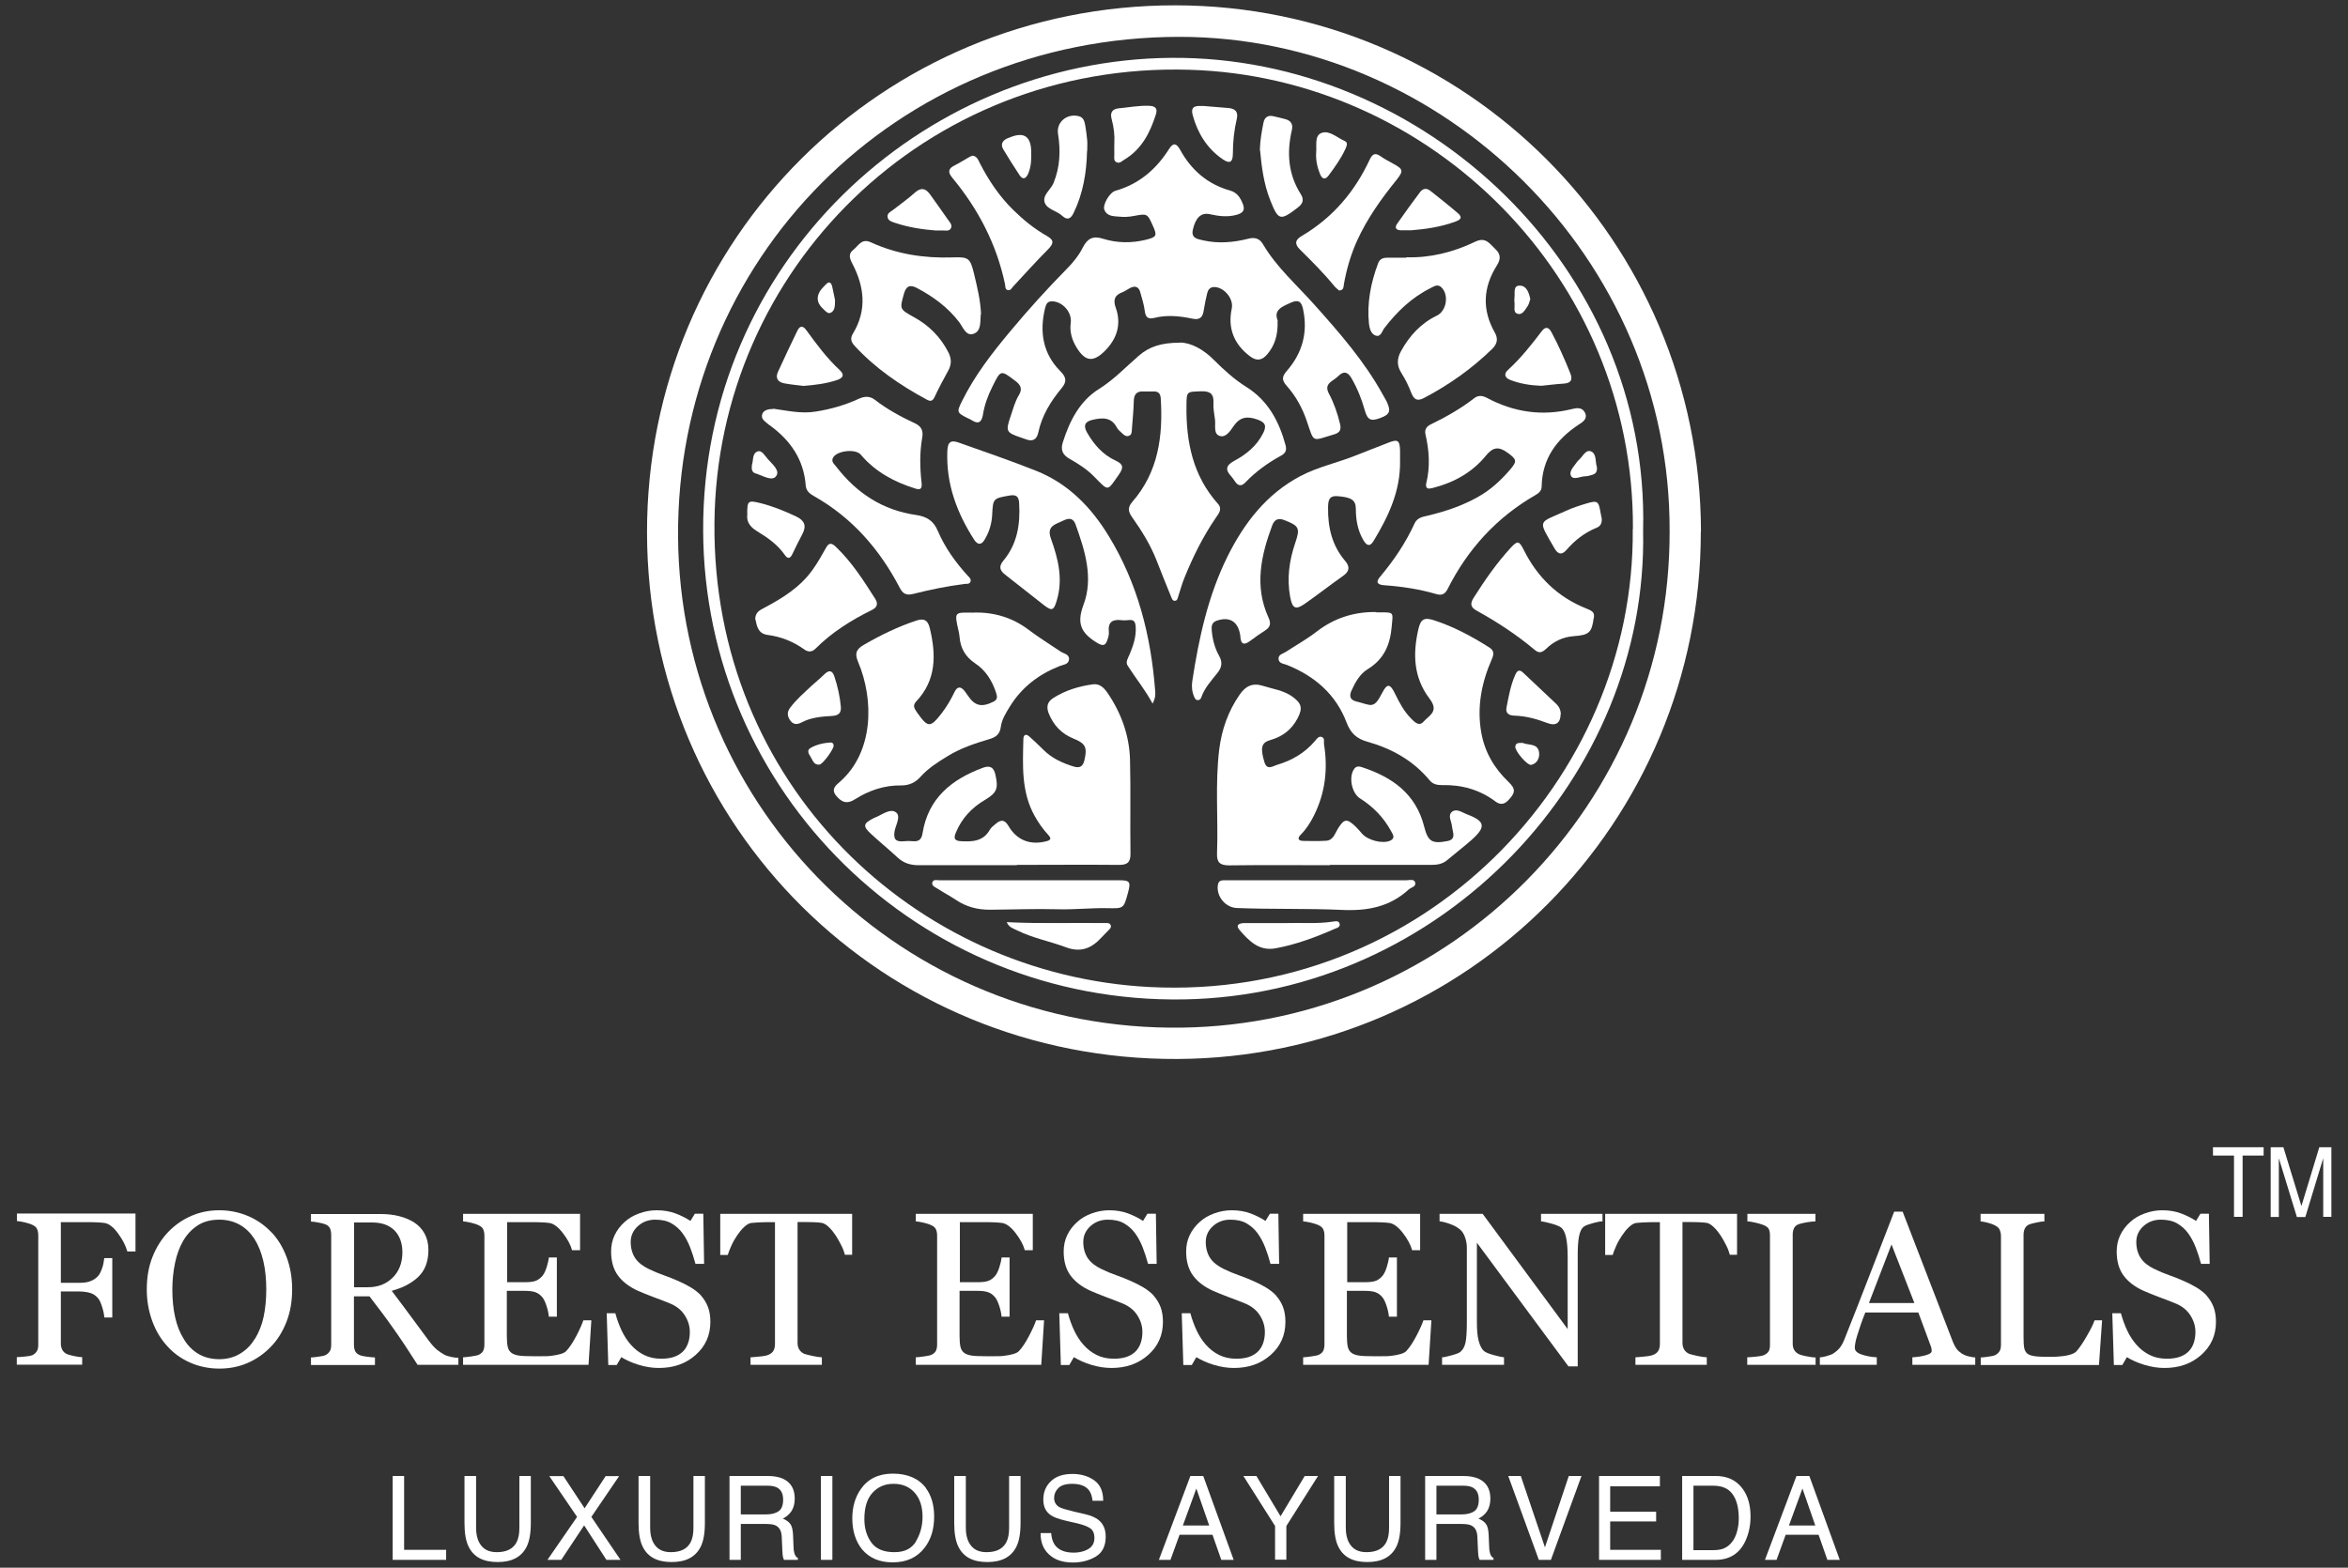 <?xml version="1.0" encoding="UTF-8"?><svg id="Layer_1" xmlns="http://www.w3.org/2000/svg" viewBox="0 0 149.73 100"><rect x="0" y="0" width="149.73" height="100" fill="#333333" stroke="none"/><defs><style>.cls-1{fill:#fff;}</style></defs><path class="cls-1" d="m108.46,33.92c0,18.54-14.88,33.54-33.37,33.63-18.74.09-33.79-14.77-33.83-33.56C41.23,15.24,56.3.32,74.96.34c18.49.02,33.47,15.01,33.51,33.57Zm-1.99-.03c.07-17.45-14.45-31.55-31.28-31.54-18.09.02-32.07,14.24-31.95,31.9.12,17.4,14.36,31.56,32.14,31.3,17.13-.24,31.14-14.29,31.09-31.67Z"/><path class="cls-1" d="m104.78,33.85c.33,15.69-12.86,29.62-29.28,29.9-16.91.29-30.59-13.23-30.66-29.88-.07-17.04,13.84-30.05,29.85-30.18,16.09-.13,30.52,13.34,30.09,30.15Zm-.65-.11c.09-16.08-12.92-28.84-28.29-29.29-16.82-.5-30.13,12.74-30.28,28.89-.16,16.68,12.77,28.86,27.76,29.62,17.36.89,30.94-13.19,30.8-29.21Z"/><path class="cls-1" d="m81.47,20.48c.03.85-.16,1.53-.65,2.11-.34.41-.69.46-1.12.13-1.02-.78-1.42-1.79-1.15-3.05.13-.63-.52-1.39-1.16-1.36-.26.02-.36.2-.41.4-.09.36-.16.72-.22,1.09-.06.42-.24.63-.71.53-.81-.17-1.63-.26-2.45-.05-.41.1-.55-.06-.6-.45-.05-.41-.18-.8-.29-1.2-.09-.33-.32-.42-.62-.27-.17.08-.32.2-.49.27-.5.18-.64.47-.45,1,.38,1.06.07,2-.71,2.77-.74.73-1.24.65-1.78-.22-.3-.49-.46-1.01-.38-1.59.09-.68-.53-1.37-1.21-1.37-.31,0-.37.23-.43.45-.36,1.5-.14,2.89.98,4.01.39.39.42.67.07,1.09-.69.83-1.25,1.74-1.48,2.82-.1.47-.38.6-.82.42-.1-.04-.2-.07-.29-.1-.94-.32-.98-.4-.66-1.34.16-.47.28-.95.54-1.38.23-.37.11-.64-.23-.89-.94-.71-.93-.72-1.46.35-.29.58-.51,1.17-.61,1.81-.08.46-.28.63-.72.34-.07-.05-.15-.08-.22-.11-.74-.37-.74-.4-.39-1.11.8-1.62,1.9-3.04,3.05-4.42,1.15-1.38,2.35-2.71,3.61-3.99.41-.41.78-.87,1.04-1.38.29-.57.64-.77,1.29-.56.9.28,1.83.29,2.75.06.67-.17.71-.26.43-.88-.36-.81-.36-.79-1.24-.63-.3.06-.62.07-.92.04-.36-.03-.78-.02-.94-.45-.11-.31.33-1.09.71-1.2,1.51-.43,2.6-1.37,3.43-2.68.26-.41.47-.35.7.07.7,1.28,1.74,2.19,3.17,2.59.46.13.66.45.82.85.15.37.05.57-.35.69-.6.18-1.18.1-1.77-.03-.54-.11-.89.23-1.06.98-.13.56.28.6.64.69.97.22,1.93.14,2.88-.1.41-.11.73-.03.95.35.87,1.48,2.16,2.6,3.28,3.86,1.61,1.8,3.2,3.62,4.37,5.75.08.14.17.29.24.43.28.6.2.82-.4,1.04-.61.23-.82.14-1-.49-.2-.72-.48-1.41-.85-2.05-.23-.39-.48-.48-.83-.14-.13.13-.29.23-.44.34-.3.22-.35.45-.16.8.32.6.54,1.25.7,1.91.09.36.01.57-.38.68-1.44.42-1.25.58-1.74-.86-.28-.83-.7-1.59-1.28-2.24-.32-.36-.31-.58,0-.94,1-1.14,1.37-2.47,1.04-3.97-.11-.49-.31-.6-.78-.39-.56.25-1.11.46-.83,1.14Z"/><path class="cls-1" d="m84.82,55.19c-2.15,0-4.29-.02-6.44.01-.6,0-.8-.2-.77-.79.08-2.2-.13-4.41.14-6.61.16-1.27.57-2.44,1.31-3.5.37-.54.82-.76,1.48-.55.63.2,1.29.28,1.85.67.62.44.7.75.35,1.41-.38.72-.96,1.16-1.74,1.38-.57.16-.64.5-.37,1.4.16.54.52.27.8.18.95-.28,1.78-.76,2.43-1.53.11-.13.24-.34.45-.24.18.08.1.29.12.45.26,1.59.08,3.12-.65,4.57-.22.44-.49.86-.84,1.21-.21.21-.17.38.15.39.49.01.99.02,1.48-.01.45-.03.55-.45.74-.76.4-.64.57-.68,1.12-.16.15.14.28.3.42.46.37.43,1.3.67,1.79.46.37-.16.18-.41.07-.61-.47-.87-1.14-1.56-1.98-2.09-.54-.34-.74-1.39-.37-1.89.14-.19.32-.16.5-.1,1.92.63,3.43,1.69,3.96,3.79.24.95.5,1.11,1.48.92.27-.05.41-.18.38-.46-.02-.16-.07-.32-.09-.49-.02-.31-.3-.69.02-.93.29-.21.63.06.93.17,1.17.44,1.24.8.31,1.63-.51.45-1.05.86-1.57,1.3-.31.26-.66.3-1.04.3-2.15,0-4.29,0-6.44,0Z"/><path class="cls-1" d="m64.84,55.19c-2.08,0-4.17,0-6.25,0-.53,0-.96-.13-1.35-.49-.56-.52-1.15-1-1.71-1.52-.52-.48-.48-.65.16-.98.04-.02.07-.04.11-.05.44-.17.94-.59,1.31-.35.37.24.02.8-.06,1.2-.1.57.1.71.61.66.18-.02.37-.02.56,0,.38.03.55-.12.61-.51.36-2.24,1.86-3.44,3.86-4.18.47-.17.69,0,.79.46.19.86.1,1.14-.68,1.6-.84.5-1.47,1.17-1.85,2.09-.16.38-.06.52.35.54.73.04,1.41,0,1.82-.73.09-.16.25-.27.39-.39.31-.26.55-.27.79.13.54.94,1.42,1.27,2.47.98.33-.09.2-.26.07-.4-.34-.37-.62-.77-.86-1.2-.86-1.54-.76-3.22-.72-4.89,0-.31.17-.37.39-.17.31.27.6.56.9.85.54.54,1.21.84,1.93,1.06.38.11.58-.01.67-.4.2-.82.07-1.08-.68-1.38-.77-.31-1.29-.85-1.6-1.63-.16-.42-.07-.73.29-.96.78-.5,1.65-.76,2.55-.88.41-.05.69.22.91.54.88,1.29,1.4,2.72,1.44,4.28.05,2,0,4,.03,6,0,.56-.22.7-.74.7-2.17-.02-4.33,0-6.5,0Z"/><path class="cls-1" d="m75.24,21.85c.69,0,1.5.43,2.17,1.11.64.64,1.31,1.25,2.08,1.73,1.37.86,2.08,2.19,2.49,3.71.08.31.01.5-.28.66-.84.46-1.61,1.01-2.27,1.7-.27.29-.49.24-.69-.07-.07-.1-.14-.21-.22-.3-.4-.42-.35-.7.18-.99.77-.41,1.44-.95,1.85-1.77.23-.46.15-.69-.37-.87-.63-.22-1.09-.18-1.5.4-.21.3-.49.77-.89.65-.43-.13-.26-.67-.31-1.04-.04-.35-.12-.7-.1-1.04.04-.61-.21-.79-.79-.77-.93.03-.92,0-.93.92-.03,2.31.41,4.47,2.01,6.26.3.34.04.63-.14.89-.82,1.2-1.46,2.49-2,3.83-.16.38-.26.78-.39,1.17-.04.12-.06.27-.19.29-.19.03-.22-.15-.28-.28-.31-.76-.62-1.53-.92-2.3-.39-.99-.94-1.88-1.55-2.74-.26-.36-.3-.63,0-.98,1.67-1.91,1.97-4.2,1.82-6.61-.02-.31-.16-.45-.46-.44-.21,0-.41,0-.62,0-.44-.03-.63.17-.64.62-.01.6-.08,1.19-.12,1.79-.01.16,0,.35-.19.42-.18.07-.32-.05-.44-.17-.12-.11-.26-.22-.33-.36-.36-.68-.94-.63-1.55-.49-.49.11-.6.37-.35.81.44.77,1.01,1.42,1.82,1.79.47.22.54.42.22.88-.78,1.1-.63,1.11-1.6.13-.45-.46-1-.81-1.55-1.12-.46-.26-.59-.58-.43-1.07.44-1.37,1.07-2.62,2.32-3.4.94-.59,1.69-1.39,2.51-2.1.67-.59,1.45-.84,2.63-.84Z"/><path class="cls-1" d="m87.76,39.06c.08,0,.16,0,.25,0,.91,0,.82,0,.74.89-.1,1.18-.49,2.1-1.54,2.74-.48.29-.79.83-1.03,1.37-.16.36-.07.6.33.69.95.23,1.08.52,1.63-.55.32-.63.51-.59.82.05.28.58.58,1.14,1.04,1.6.21.21.49.51.78.18.3-.34.88-.59.54-1.22-.05-.09-.11-.18-.17-.26-1.02-1.35-1.06-2.86-.7-4.42.15-.64.37-.76.98-.57,1.27.41,2.42,1.03,3.54,1.74.3.19.31.41.17.73-.66,1.5-.97,3.06-.68,4.7.22,1.24.82,2.27,1.73,3.14.48.46.45.7-.01,1.18-.26.27-.51.3-.81.08-1.01-.76-2.16-1.08-3.42-1.05-.3,0-.57-.05-.78-.3-1.05-1.27-2.42-2.03-3.98-2.47-.68-.19-1.06-.54-1.32-1.22-.68-1.8-2.03-2.96-3.79-3.67-.21-.09-.54-.08-.55-.41,0-.27.29-.31.47-.43.66-.43,1.34-.81,1.96-1.29,1.13-.87,2.39-1.27,3.8-1.25Z"/><path class="cls-1" d="m62.12,39.07c1.28-.02,2.44.32,3.47,1.1.66.5,1.36.93,2.04,1.39.21.14.58.17.54.52-.04.32-.4.32-.63.42-1.33.53-2.4,1.36-3.15,2.58-.25.41-.51.82-.57,1.29-.06.48-.33.66-.74.78-.91.27-1.81.57-2.63,1.07-.64.39-1.26.78-1.76,1.34-.32.36-.72.54-1.2.54-1.09-.02-2.08.32-2.98.89-.5.32-.83.19-1.17-.21-.37-.43-.05-.68.23-.92,2.14-1.89,2.18-5.21,1.15-7.64-.24-.56-.1-.82.37-1.09,1.07-.62,2.18-1.16,3.36-1.55.5-.16.72,0,.84.48.41,1.7.43,3.32-.87,4.69-.26.28-.08.48.07.71.69.97.83.97,1.55.05.33-.43.6-.89.83-1.37.18-.37.4-.37.65-.05.06.08.12.17.18.25.45.69.89.8,1.65.42.29-.14.24-.34.17-.57-.25-.77-.67-1.44-1.34-1.88-.62-.42-.93-.96-.99-1.68-.01-.12-.03-.25-.06-.37-.3-1.31-.25-1.18,1.01-1.18Z"/><path class="cls-1" d="m89.28,29.42c.03,1.9-.74,3.52-1.69,5.09-.25.42-.47.25-.64-.04-.37-.62-.49-1.31-.49-2.02,0-.55-.29-.74-1.18-.8-.56-.04-.58.32-.59.72-.02,1.26.25,2.42,1.08,3.4.33.38.29.68-.13.97-.81.57-1.59,1.18-2.4,1.75-.62.44-.83.34-.97-.43-.21-1.16-.06-2.29.32-3.41.34-.98.24-1.11-.68-1.47-.4-.16-.64-.04-.78.33-.72,1.93-1.15,3.89-.24,5.88.17.37.13.61-.22.83-.33.21-.65.44-.96.67-.34.25-.57.25-.61-.24,0-.06-.01-.12-.02-.18-.15-.85-.7-1.16-1.51-.87-.3.11-.32.35-.3.6.05.58.19,1.14.48,1.65.23.41.15.75-.12,1.08-.38.48-.81.94-1.02,1.54-.03.1-.1.19-.22.19-.15,0-.2-.12-.25-.24-.13-.31-.16-.64-.11-.97.42-2.74,1-5.43,2.24-7.94,1.07-2.15,2.48-3.99,4.65-5.14,1.14-.6,2.41-.86,3.59-1.34.67-.27,1.34-.52,2.02-.79.6-.24.73-.16.75.49,0,.23,0,.45,0,.68Z"/><path class="cls-1" d="m73.51,44.9c-.5-.93-1.1-1.65-1.6-2.44-.15-.23.02-.48.12-.71.24-.58.44-1.15.39-1.8-.02-.27-.11-.43-.41-.4-.16.02-.33.03-.49.01-.56-.07-.88.11-.81.74.02.16-.03.33-.08.48-.13.42-.29.46-.71.2-.96-.6-1.28-1.19-.83-2.39.65-1.72.1-3.46-.5-5.13-.12-.35-.35-.44-.68-.3-.17.07-.34.16-.51.23-.46.2-.56.48-.38.98.46,1.27.78,2.57.37,3.93-.19.64-.3.7-.82.3-.83-.64-1.65-1.31-2.48-1.95-.35-.27-.4-.53-.11-.88.89-1.07,1.09-2.32,1.01-3.66-.02-.43-.17-.58-.62-.5-1.03.18-1.05.18-1.1,1.23-.03.57-.19,1.1-.48,1.58-.2.35-.44.35-.66.02-1.11-1.72-1.8-3.57-1.72-5.65.02-.61.22-.75.78-.54,1.63.58,3.27,1.14,4.88,1.78,2.06.82,3.52,2.33,4.65,4.19,1.83,3.01,2.67,6.32,2.94,9.8.02.22.05.45-.16.86Z"/><path class="cls-1" d="m49.3,26.07c.89.12,1.8.34,2.74.18.94-.15,1.85-.41,2.72-.81.37-.17.71-.19,1.04.07.79.61,1.66,1.08,2.56,1.5.42.2.52.49.45.9-.17.96-.15,1.93-.04,2.9.04.37-.08.46-.41.35-1.35-.42-2.55-1.07-3.47-2.16-.34-.4-1.57-.25-1.78.22-.11.24.09.39.21.54,1.3,1.69,2.97,2.79,5.1,3.09.69.1,1.12.38,1.39,1.03.45,1.05,1.11,1.97,1.88,2.82.11.12.27.23.19.42-.07.16-.25.11-.39.13-1.11.14-2.2.37-3.28.64-.42.1-.64-.02-.83-.39-1.28-2.45-3.02-4.46-5.45-5.84-.27-.15-.52-.33-.55-.69-.12-1.64-.96-2.86-2.25-3.81-.07-.05-.14-.09-.2-.15-.18-.16-.42-.3-.32-.6.07-.21.33-.33.7-.32Z"/><path class="cls-1" d="m90.95,30.83c.26-1.05.19-2.09-.05-3.13-.07-.31.08-.51.36-.64.97-.47,1.9-1,2.75-1.66.26-.2.53-.17.81-.02,1.71.91,3.5,1.18,5.39.72.32-.08.69-.15.87.24.17.38-.15.58-.4.74-1.43.94-2.34,2.19-2.37,3.96,0,.25-.17.41-.38.53-2.49,1.43-4.34,3.46-5.62,6.01-.15.3-.36.42-.7.32-1.09-.32-2.21-.49-3.35-.57-.4-.03-.56-.18-.26-.53.88-1.05,1.64-2.17,2.21-3.42.17-.37.54-.42.88-.5,1.09-.26,2.13-.61,3.12-1.16.84-.46,1.5-1.08,2.11-1.79.45-.53.38-.64-.18-1.05-.57-.42-.94-.36-1.38.18-.87,1.07-2.04,1.72-3.37,2.06-.28.07-.51.11-.44-.31Z"/><path class="cls-1" d="m89.68,16.41c1.48.05,2.98-.31,4.39-.99.68-.33.92.13,1.29.47.36.33.34.66.09,1.05-.88,1.4-.95,2.82-.13,4.27.23.4.16.73-.17,1.05-1.29,1.26-2.75,2.29-4.35,3.13-.42.22-.63.1-.8-.32-.17-.44-.38-.88-.63-1.27-.31-.48-.29-.93-.03-1.4.54-.98,1.26-1.77,2.29-2.27.62-.3.78-1.32.29-1.8-.24-.23-.46-.07-.68.04-1.21.6-2.15,1.5-2.97,2.57-.14.19-.22.59-.56.46-.28-.1-.37-.44-.41-.72-.14-1.34.11-2.63.58-3.88.1-.28.31-.36.58-.36.37,0,.74,0,1.22,0Z"/><path class="cls-1" d="m62.54,20.05c-.04.45.05,1.06-.45,1.24-.5.18-.68-.43-.93-.75-.72-.94-1.64-1.61-2.67-2.16-.45-.24-.7-.16-.85.37-.27.97-.28.97.64,1.48.97.53,1.71,1.28,2.21,2.27.19.39.19.74-.01,1.12-.31.56-.61,1.12-.88,1.7-.13.28-.27.3-.52.16-1.7-.92-3.28-2-4.59-3.43-.23-.25-.28-.48-.1-.77.91-1.5.73-3-.04-4.47-.17-.33-.27-.61.06-.87.33-.26.53-.76,1.13-.48,1.64.75,3.38,1.02,5.19.96,1.05-.04,1.14.04,1.39,1.07.2.84.41,1.69.44,2.58Z"/><path class="cls-1" d="m101.63,39.41c-.12.94-.29,1.1-1.28,1.17-.69.05-1.28.34-1.76.81-.26.24-.44.3-.73.06-1.14-.96-2.38-1.77-3.68-2.49-.39-.21-.46-.43-.2-.84.71-1.12,1.46-2.2,2.35-3.17.44-.48.54-.46.83.11.87,1.75,2.17,3.03,4.01,3.76.45.18.51.28.47.61Z"/><path class="cls-1" d="m48.16,39.51c0-.45.28-.58.56-.73,1.17-.62,2.29-1.31,3.08-2.41.33-.45.6-.94.87-1.42.18-.34.36-.33.62-.08,1.03.98,1.78,2.16,2.53,3.34.19.31.11.54-.22.7-1.32.65-2.55,1.42-3.6,2.47-.23.23-.48.22-.72.04-.7-.5-1.48-.81-2.33-.92-.61-.08-.69-.57-.77-.97Z"/><path class="cls-1" d="m84.05,56.15c1.88,0,3.76,0,5.63,0,.19,0,.49-.1.56.13.09.28-.25.32-.41.46-1.22,1.12-2.65,1.38-4.28,1.3-2.22-.1-4.45-.03-6.68-.12-.72-.03-1.31-.73-1.21-1.46.05-.37.34-.3.57-.31,1.59,0,3.18,0,4.77,0,.35,0,.7,0,1.05,0Z"/><path class="cls-1" d="m65.71,56.15c1.88,0,3.75,0,5.63,0,.72,0,.78.09.59.8-.28,1.03-.28,1-1.33.98-1.05-.02-2.1.1-3.15.07-1.44-.04-2.88.02-4.32.03-.8,0-1.5-.18-2.16-.62-.39-.26-.81-.48-1.21-.74-.15-.09-.38-.18-.3-.4.07-.19.29-.12.44-.12,1.94,0,3.87,0,5.81,0Z"/><path class="cls-1" d="m85.39,18.53c-.1-.09-.21-.17-.3-.28-.68-.83-1.44-1.59-2.2-2.34-.37-.37-.28-.63.14-.87,1.96-1.16,3.37-2.82,4.32-4.87.19-.4.38-.42.71-.19.25.18.53.32.8.47.62.34.65.45.2,1.02-.98,1.21-1.87,2.46-2.52,3.88-.4.89-.67,1.82-.84,2.77-.03.17,0,.39-.29.41Z"/><path class="cls-1" d="m62,9.93c.3.02.38.27.49.49.56,1.09,1.23,2.09,2.11,2.96.65.64,1.35,1.21,2.14,1.66.5.28.46.49.09.87-.76.76-1.47,1.56-2.2,2.34-.11.11-.18.31-.38.25-.17-.05-.13-.24-.16-.37-.54-2.56-1.71-4.8-3.37-6.8-.28-.34-.26-.57.14-.77.35-.18.68-.39,1.02-.58.03-.02.08-.02.13-.04Z"/><path class="cls-1" d="m80.34,9.57c.02-.65.12-1.2.23-1.74.07-.35.28-.49.62-.42.26.06.52.12.78.19.35.1.5.32.41.7-.33,1.44-.24,2.82.58,4.1.21.34.12.6-.2.84-1.12.86-1.24.83-1.75-.45-.43-1.07-.56-2.19-.66-3.23Z"/><path class="cls-1" d="m69.32,9.63c-.03,1.37-.25,2.7-.85,3.94-.18.38-.4.51-.74.19-.35-.32-.96-.4-1.11-.84-.16-.47.38-.81.56-1.24.42-1.02.46-2.07.29-3.14-.12-.75.57-1.32,1.32-1.13.32.08.37.35.42.62.05.3.09.61.12.92.02.22,0,.45,0,.68Z"/><path class="cls-1" d="m98.29,24.61c-.74-.03-1.37-.14-1.97-.37-.37-.14-.44-.39-.15-.65.81-.74,1.49-1.6,2.15-2.47.22-.29.43-.27.61.06.46.86.85,1.74,1.21,2.64.16.41.04.62-.42.65-.51.03-1.02.1-1.44.14Z"/><path class="cls-1" d="m51.19,24.61c-.33-.04-.77-.08-1.19-.16-.4-.08-.57-.34-.39-.73.4-.88.82-1.76,1.24-2.63.18-.36.38-.3.59,0,.64.88,1.29,1.76,2.1,2.51.36.33.19.53-.19.65-.67.22-1.36.31-2.16.37Z"/><path class="cls-1" d="m47.65,32.79c0-.85.05-.89.83-.7.8.2,1.56.51,2.3.86.5.24.67.57.4,1.09-.23.44-.45.88-.66,1.32-.15.31-.31.28-.48.03-.46-.66-1.1-1.1-1.77-1.51-.46-.28-.69-.63-.61-1.09Z"/><path class="cls-1" d="m64.19,58.82c2.12.11,4.19.03,6.26.06.14,0,.31-.03.38.14.06.16-.09.26-.18.36-.12.14-.27.26-.39.4-.63.7-1.33,1.01-2.3.64-1.02-.38-2.1-.58-3.09-1.07-.24-.12-.54-.19-.67-.53Z"/><path class="cls-1" d="m82.08,58.88c.88-.03,1.89.06,2.9-.09.15-.02.38-.08.44.11.08.25-.18.29-.33.36-1.21.53-2.44.99-3.74,1.23-1.06.2-1.7-.47-2.3-1.16-.31-.36.03-.45.32-.45.86,0,1.73,0,2.72,0Z"/><path class="cls-1" d="m102.14,33.07c.03.34-.11.51-.34.6-.76.31-1.38.8-1.91,1.41-.31.36-.55.26-.76-.1-1.09-1.89-1.06-1.58.72-2.39.41-.19.84-.33,1.27-.46.76-.23.82-.18.95.59.02.14.06.28.07.35Z"/><path class="cls-1" d="m71.06,9.11c.03-.46-.03-.99-.17-1.51-.12-.43.05-.65.45-.69.65-.06,1.3-.19,1.96-.16.38.02.53.17.41.55-.37,1.16-.9,2.21-1.99,2.87-.16.09-.31.27-.5.19-.24-.1-.15-.35-.16-.55-.01-.2,0-.41,0-.7Z"/><path class="cls-1" d="m99.52,45.56c-.01.56-.31.77-.85.56-.68-.26-1.37-.45-2.1-.47-.33-.01-.58-.14-.5-.53.14-.7.26-1.42.56-2.08.12-.27.26-.36.5-.13.7.67,1.41,1.32,2.11,1.99.18.17.29.4.29.66Z"/><path class="cls-1" d="m76.75,6.76c.57.05,1.08.09,1.59.13.43.04.63.24.53.69-.17.72-.25,1.46-.25,2.2,0,.58-.2.69-.66.37-.99-.68-1.59-1.66-1.9-2.8-.19-.69.35-.58.7-.59Z"/><path class="cls-1" d="m53.62,45.07c.04.43-.17.58-.58.6-.65.04-1.32.09-1.92.41-.27.14-.51.16-.71-.1-.21-.28-.24-.55-.02-.84.4-.53.9-.96,1.38-1.41.26-.24.53-.45.78-.7.3-.3.52-.3.66.13.21.63.35,1.27.41,1.92Z"/><path class="cls-1" d="m59.64,14.7c-.78-.06-1.69-.19-2.58-.49-.19-.07-.42-.12-.46-.36-.04-.25.19-.34.35-.46.47-.37.96-.71,1.4-1.11.4-.35.68-.26.96.12.38.54.77,1.07,1.14,1.61.11.16.3.33.19.55-.12.22-.36.13-.56.14-.1,0-.21,0-.45,0Z"/><path class="cls-1" d="m89.98,14.69c-.33,0-.49,0-.65,0-.33-.01-.41-.18-.22-.44.47-.67.95-1.34,1.45-2,.17-.23.41-.27.65-.08.59.47,1.19.94,1.77,1.44.25.22.22.38-.13.51-.98.37-1.99.5-2.86.57Z"/><path class="cls-1" d="m83.93,9.73c.05-.45-.13-1.1.37-1.26.49-.16.98.32,1.46.53.22.1.11.32.04.49-.28.62-.68,1.17-1.08,1.71-.22.29-.41.22-.54-.09-.18-.44-.28-.9-.25-1.38Z"/><path class="cls-1" d="m65.76,9.72c.01.39.01.88-.19,1.35-.14.32-.34.44-.57.08-.35-.53-.69-1.07-1.02-1.62-.18-.3-.08-.55.25-.7.08-.03.15-.06.23-.09q1.3-.51,1.3.98Z"/><path class="cls-1" d="m101.83,29.78c.04.3-.07.45-.3.51-.14.04-.28.09-.42.09-.32,0-.75.26-.92-.01-.17-.3.19-.63.38-.91.02-.03.05-.07.08-.09.26-.21.45-.71.8-.58.38.15.27.69.38.99Z"/><path class="cls-1" d="m47.94,29.67c.12-.26,0-.73.36-.87.28-.11.47.27.66.48.29.33.83.76.51,1.12-.27.31-.87-.08-1.31-.21-.2-.06-.25-.26-.21-.52Z"/><path class="cls-1" d="m53.25,19.16c-.01.35,0,.62-.24.77-.17.11-.31-.02-.43-.14-.26-.24-.5-.5-.42-.9.07-.34.32-.56.55-.79.19-.18.3-.03.35.14.08.34.14.68.19.91Z"/><path class="cls-1" d="m53.16,47.56c.02.21-.68,1.18-.9,1.21-.38.05-.44-.31-.59-.53-.12-.17-.22-.4.02-.53.4-.23.84-.32,1.29-.35.11,0,.18.08.18.2Z"/><path class="cls-1" d="m97.08,47.38c.36.18,1.01,0,1.07.65.03.29-.11.67-.5.76-.25.05-1.03-.86-1.02-1.15.01-.27.22-.25.45-.25Z"/><path class="cls-1" d="m97.58,19.1c-.05.12-.07.29-.16.42-.16.22-.32.58-.63.5-.32-.08-.18-.45-.21-.7-.02-.12-.01-.25,0-.37.03-.28-.09-.74.33-.73.44,0,.59.44.68.88Z"/><path class="cls-1" d="m8.63,79.83h-.51c-.1-.36-.29-.74-.59-1.15s-.59-.63-.87-.67c-.14-.02-.31-.03-.5-.04s-.41-.01-.66-.01h-1.62v3.87h1.11c.34,0,.6-.03.78-.11.19-.07.35-.18.48-.32.09-.1.17-.25.25-.47.08-.21.12-.44.15-.68h.51v3.79h-.51c-.01-.2-.06-.43-.14-.68s-.16-.44-.26-.55c-.14-.17-.31-.28-.51-.34-.21-.06-.46-.09-.75-.09h-1.11v3.32c0,.15.03.28.09.4.06.12.16.21.31.28.07.03.22.07.44.12s.4.07.52.07v.48H1.07v-.48c.14,0,.32-.02.54-.04s.37-.05.44-.08c.14-.06.23-.15.3-.26s.09-.25.09-.42v-6.96c0-.15-.02-.28-.07-.4s-.15-.21-.31-.28c-.12-.06-.29-.11-.49-.16s-.37-.07-.49-.08v-.48h7.56v2.41Z"/><path class="cls-1" d="m17.27,78.56c.43.44.76.98,1,1.61s.36,1.32.36,2.08-.12,1.46-.37,2.09-.58,1.16-1.02,1.6c-.42.43-.91.77-1.47,1.01s-1.15.35-1.78.35c-.67,0-1.29-.13-1.86-.38s-1.06-.6-1.46-1.05c-.41-.44-.73-.97-.96-1.6s-.35-1.3-.35-2.01c0-.78.12-1.48.37-2.1s.58-1.14,1.01-1.59c.43-.44.92-.78,1.48-1.02s1.15-.35,1.77-.35,1.24.12,1.81.36,1.06.58,1.47,1.01Zm-1.01,6.84c.25-.41.44-.88.55-1.4s.17-1.1.17-1.75-.06-1.27-.19-1.82-.32-1.02-.57-1.41c-.25-.38-.56-.69-.94-.9s-.81-.32-1.29-.32c-.54,0-1.01.12-1.39.37s-.69.58-.93,1c-.23.4-.4.87-.51,1.4s-.17,1.1-.17,1.69c0,.65.06,1.24.18,1.77s.3.99.56,1.4c.24.4.55.71.92.93s.82.34,1.33.34c.48,0,.92-.11,1.31-.34s.71-.54.95-.95Z"/><path class="cls-1" d="m29.23,87.06h-2.6c-.57-.9-1.09-1.68-1.56-2.34-.46-.66-.97-1.33-1.51-2.03h-.99v3.06c0,.16.02.3.07.42s.16.21.32.28c.08.03.22.06.43.09s.38.04.52.05v.48h-4.08v-.48c.11,0,.27-.02.47-.05s.35-.05.43-.09c.14-.06.23-.15.3-.26s.09-.26.09-.43v-6.97c0-.16-.02-.3-.07-.42s-.15-.22-.32-.28c-.11-.04-.26-.08-.44-.11s-.34-.06-.46-.06v-.48h4.45c.41,0,.79.04,1.15.13s.68.22.97.4c.28.18.51.42.67.71s.25.64.25,1.06c0,.37-.06.7-.17.99s-.28.53-.5.74c-.2.19-.45.36-.73.51s-.6.26-.94.36c.48.63.87,1.16,1.19,1.59s.7.95,1.16,1.57c.2.27.38.47.54.6s.32.23.48.32c.12.06.26.1.44.14s.32.05.44.05v.48Zm-3.57-7.18c0-.58-.17-1.05-.5-1.39-.34-.34-.81-.51-1.42-.51h-1.16v4.13h.89c.63,0,1.15-.2,1.56-.6s.63-.94.63-1.63Z"/><path class="cls-1" d="m37.71,84.22l-.18,2.84h-8v-.48c.14,0,.32-.03.54-.06s.37-.06.44-.09c.15-.07.25-.16.3-.26s.08-.25.08-.41v-6.93c0-.15-.02-.28-.07-.4s-.15-.21-.31-.28c-.12-.06-.29-.11-.49-.16s-.37-.07-.49-.08v-.48h7.46v2.32h-.51c-.09-.34-.29-.71-.59-1.1s-.59-.6-.86-.64c-.14-.02-.31-.03-.5-.04s-.42-.01-.67-.01h-1.52v3.83h1.09c.35,0,.6-.03.76-.1s.3-.18.42-.33c.1-.13.18-.31.25-.53s.12-.43.14-.62h.51v3.78h-.51c-.02-.22-.07-.45-.15-.69s-.16-.42-.25-.53c-.14-.18-.3-.29-.48-.35s-.42-.08-.71-.08h-1.09v2.89c0,.29.02.52.06.69s.12.29.24.38.28.14.48.17.49.04.87.04h.59c.24,0,.45,0,.62-.03.17-.02.35-.05.53-.1s.31-.11.39-.19c.21-.22.43-.55.66-.99s.37-.77.44-.98h.49Z"/><path class="cls-1" d="m44.7,82.64c.2.23.35.47.45.74s.15.58.15.94c0,.85-.31,1.55-.94,2.11s-1.41.83-2.34.83c-.43,0-.86-.07-1.29-.2s-.8-.3-1.11-.49l-.29.5h-.54l-.1-3.3h.55c.11.41.25.78.4,1.1s.35.64.6.92c.24.27.51.48.83.64s.68.24,1.1.24c.31,0,.59-.04.82-.12s.42-.2.57-.35c.15-.15.25-.33.32-.53s.11-.43.11-.7c0-.39-.11-.74-.33-1.08s-.54-.59-.97-.76c-.29-.12-.63-.25-1.01-.39-.38-.14-.71-.28-.99-.4-.54-.24-.97-.56-1.27-.96-.3-.4-.45-.91-.45-1.55,0-.37.07-.71.22-1.03s.36-.6.64-.85c.26-.24.57-.42.93-.55s.73-.2,1.12-.2c.44,0,.84.07,1.19.2s.67.29.96.48l.28-.46h.54l.05,3.2h-.55c-.1-.37-.21-.72-.34-1.05s-.29-.64-.49-.91c-.19-.26-.43-.47-.71-.63s-.63-.23-1.03-.23c-.43,0-.8.14-1.1.41s-.46.61-.46,1.01.1.76.29,1.04.48.5.85.68c.33.16.66.3.98.41s.63.24.93.37c.27.12.53.25.78.4s.47.32.66.52Z"/><path class="cls-1" d="m54.35,80.04h-.47c-.04-.16-.11-.36-.22-.58s-.23-.44-.36-.64c-.14-.21-.28-.39-.45-.55s-.32-.25-.47-.27c-.14-.02-.32-.03-.53-.04-.21,0-.41-.01-.59-.01h-.4v7.71c0,.15.03.29.1.41s.17.22.33.29c.08.03.25.07.51.13s.46.08.61.09v.48h-4.55v-.48c.13,0,.32-.03.58-.05s.44-.06.54-.1c.15-.06.26-.14.33-.25s.11-.26.11-.45v-7.77h-.39c-.14,0-.31,0-.52.01s-.41.02-.6.04c-.15.02-.3.11-.47.27s-.31.34-.45.55-.26.42-.36.65-.18.42-.22.57h-.48v-2.62h8.41v2.62Z"/><path class="cls-1" d="m66.58,84.22l-.18,2.84h-8v-.48c.14,0,.32-.03.54-.06s.37-.06.44-.09c.15-.07.25-.16.3-.26s.08-.25.08-.41v-6.93c0-.15-.02-.28-.07-.4s-.15-.21-.31-.28c-.12-.06-.29-.11-.49-.16s-.37-.07-.49-.08v-.48h7.46v2.32h-.51c-.09-.34-.29-.71-.59-1.1s-.59-.6-.86-.64c-.14-.02-.31-.03-.5-.04s-.42-.01-.67-.01h-1.52v3.83h1.09c.35,0,.6-.03.76-.1s.3-.18.42-.33c.1-.13.18-.31.25-.53s.12-.43.14-.62h.51v3.78h-.51c-.02-.22-.07-.45-.15-.69s-.16-.42-.25-.53c-.14-.18-.3-.29-.48-.35s-.42-.08-.71-.08h-1.09v2.89c0,.29.02.52.06.69s.12.29.24.38.28.14.48.17.49.04.87.04h.59c.24,0,.45,0,.62-.03.17-.02.35-.05.53-.1s.31-.11.39-.19c.21-.22.43-.55.66-.99s.37-.77.44-.98h.49Z"/><path class="cls-1" d="m73.56,82.64c.2.23.35.47.45.74s.15.58.15.94c0,.85-.31,1.55-.94,2.11s-1.41.83-2.34.83c-.43,0-.86-.07-1.29-.2s-.8-.3-1.11-.49l-.29.5h-.54l-.1-3.3h.55c.11.41.25.78.4,1.1s.35.64.6.92c.24.27.51.48.83.64s.68.24,1.1.24c.31,0,.59-.04.82-.12s.42-.2.57-.35c.15-.15.25-.33.32-.53s.11-.43.11-.7c0-.39-.11-.74-.33-1.08s-.54-.59-.97-.76c-.29-.12-.63-.25-1.01-.39-.38-.14-.71-.28-.99-.4-.54-.24-.97-.56-1.27-.96-.3-.4-.45-.91-.45-1.55,0-.37.07-.71.22-1.03s.36-.6.64-.85c.26-.24.57-.42.93-.55s.73-.2,1.12-.2c.44,0,.84.07,1.19.2s.67.29.96.48l.28-.46h.54l.05,3.2h-.55c-.1-.37-.21-.72-.34-1.05s-.29-.64-.49-.91c-.19-.26-.43-.47-.71-.63s-.63-.23-1.03-.23c-.43,0-.8.14-1.1.41s-.46.61-.46,1.01.1.76.29,1.04.48.5.85.68c.33.16.66.3.98.41s.63.24.93.37c.27.12.53.25.78.4s.47.32.66.52Z"/><path class="cls-1" d="m81.37,82.64c.2.23.35.47.45.74s.15.58.15.94c0,.85-.31,1.55-.94,2.11s-1.41.83-2.34.83c-.43,0-.86-.07-1.29-.2s-.8-.3-1.11-.49l-.29.5h-.54l-.1-3.3h.55c.11.41.25.78.4,1.1s.35.64.6.92c.24.27.51.48.83.64s.68.24,1.1.24c.31,0,.59-.04.82-.12s.42-.2.57-.35c.15-.15.25-.33.32-.53s.11-.43.11-.7c0-.39-.11-.74-.33-1.08s-.54-.59-.97-.76c-.29-.12-.63-.25-1.01-.39-.38-.14-.71-.28-.99-.4-.54-.24-.97-.56-1.27-.96-.3-.4-.45-.91-.45-1.55,0-.37.07-.71.22-1.03s.36-.6.64-.85c.26-.24.57-.42.93-.55s.73-.2,1.12-.2c.44,0,.84.07,1.19.2s.67.29.96.48l.28-.46h.54l.05,3.2h-.55c-.1-.37-.21-.72-.34-1.05s-.29-.64-.49-.91c-.19-.26-.43-.47-.71-.63s-.63-.23-1.03-.23c-.43,0-.8.14-1.1.41s-.46.61-.46,1.01.1.76.29,1.04.48.5.85.68c.33.16.66.3.98.41s.63.24.93.37c.27.12.53.25.78.4s.47.32.66.52Z"/><path class="cls-1" d="m91.28,84.22l-.18,2.84h-8v-.48c.14,0,.32-.03.54-.06s.37-.06.44-.09c.15-.07.25-.16.3-.26s.08-.25.08-.41v-6.93c0-.15-.02-.28-.07-.4s-.15-.21-.31-.28c-.12-.06-.29-.11-.49-.16s-.37-.07-.49-.08v-.48h7.46v2.32h-.51c-.09-.34-.29-.71-.59-1.1s-.59-.6-.86-.64c-.14-.02-.31-.03-.5-.04s-.42-.01-.67-.01h-1.52v3.83h1.09c.35,0,.6-.03.76-.1s.3-.18.42-.33c.1-.13.18-.31.25-.53s.12-.43.14-.62h.51v3.78h-.51c-.02-.22-.07-.45-.15-.69s-.16-.42-.25-.53c-.14-.18-.3-.29-.48-.35s-.42-.08-.71-.08h-1.09v2.89c0,.29.02.52.06.69s.12.29.24.38.28.14.48.17.49.04.87.04h.59c.24,0,.45,0,.62-.03.17-.02.35-.05.53-.1s.31-.11.39-.19c.21-.22.43-.55.66-.99s.37-.77.44-.98h.49Z"/><path class="cls-1" d="m102.16,77.91c-.13,0-.32.04-.58.11s-.45.14-.56.21c-.16.11-.27.33-.33.65s-.08.73-.08,1.22v7.06h-.59l-5.84-7.89v4.97c0,.56.03.99.11,1.28s.18.51.32.64c.1.1.32.19.65.28s.54.13.65.14v.48h-3.95v-.48c.12,0,.33-.05.62-.13s.47-.15.54-.21c.16-.13.27-.32.33-.58s.09-.71.09-1.34v-4.75c0-.21-.04-.42-.11-.63s-.17-.37-.29-.48c-.16-.15-.38-.28-.66-.38s-.5-.16-.68-.17v-.48h2.75l5.42,7.35v-4.59c0-.56-.04-.99-.11-1.29-.07-.3-.18-.5-.31-.6-.13-.09-.33-.17-.62-.25s-.51-.13-.66-.14v-.48h3.92v.48Z"/><path class="cls-1" d="m110.78,80.04h-.47c-.04-.16-.11-.36-.22-.58s-.23-.44-.36-.64c-.14-.21-.28-.39-.45-.55s-.32-.25-.47-.27c-.14-.02-.32-.03-.53-.04-.21,0-.41-.01-.59-.01h-.4v7.71c0,.15.03.29.1.41s.17.22.33.29c.08.03.25.07.51.13s.46.08.61.09v.48h-4.55v-.48c.13,0,.32-.03.58-.05s.44-.06.54-.1c.15-.06.26-.14.33-.25s.11-.26.11-.45v-7.77h-.39c-.14,0-.31,0-.52.01s-.41.02-.6.04c-.15.02-.3.11-.47.27s-.31.34-.45.55-.26.42-.36.65-.18.42-.22.57h-.48v-2.62h8.41v2.62Z"/><path class="cls-1" d="m115.76,87.06h-4.34v-.48c.12,0,.3-.02.53-.04s.39-.05.49-.08c.15-.06.26-.14.33-.24s.1-.24.1-.42v-6.99c0-.16-.02-.29-.07-.4s-.17-.2-.35-.27c-.14-.05-.31-.11-.51-.15s-.37-.08-.51-.08v-.48h4.34v.48c-.14,0-.31.02-.5.05s-.36.07-.51.11c-.17.05-.29.14-.35.26s-.09.26-.09.41v6.98c0,.15.03.28.1.4s.18.21.34.28c.1.04.25.08.47.12s.4.07.55.07v.48Z"/><path class="cls-1" d="m125.96,87.06h-4.01v-.48c.35-.02.65-.07.88-.14.23-.07.35-.15.35-.25,0-.04,0-.09-.01-.15s-.02-.11-.04-.16l-.8-2.16h-3.38c-.13.32-.23.59-.31.83-.08.24-.15.45-.21.65-.06.19-.1.35-.12.48-.02.12-.03.22-.03.3,0,.18.14.32.43.42s.61.16.97.18v.48h-3.63v-.48c.12,0,.26-.03.44-.08s.32-.1.43-.17c.18-.12.32-.25.42-.38s.2-.32.29-.55c.48-1.21,1.02-2.57,1.6-4.08s1.11-2.85,1.56-4.03h.54l3.21,8.32c.07.18.15.32.23.43s.21.22.36.32c.1.06.24.12.41.16s.31.07.42.07v.48Zm-3.88-3.94l-1.46-3.74-1.44,3.74h2.9Z"/><path class="cls-1" d="m134.05,84.2l-.2,2.87h-7.54v-.48c.11,0,.27-.02.47-.05s.35-.05.43-.09c.14-.06.23-.15.3-.26s.09-.26.09-.43v-6.9c0-.15-.03-.29-.08-.41s-.16-.21-.31-.29c-.1-.05-.25-.11-.44-.16s-.34-.08-.47-.09v-.48h4.07v.48c-.13,0-.29.03-.49.07s-.35.08-.44.11c-.15.05-.26.15-.32.28s-.08.27-.08.42v6.48c0,.3.01.53.04.7s.1.29.21.38c.1.08.26.13.47.16s.5.04.87.04c.17,0,.34,0,.52-.01s.35-.03.52-.05c.16-.03.3-.06.44-.11s.23-.11.3-.18c.19-.21.4-.52.65-.95s.42-.77.51-1.03h.48Z"/><path class="cls-1" d="m140.71,82.64c.2.23.35.47.45.74s.15.58.15.94c0,.85-.31,1.55-.94,2.11s-1.41.83-2.34.83c-.43,0-.86-.07-1.29-.2s-.8-.3-1.11-.49l-.29.5h-.54l-.1-3.3h.55c.11.41.25.78.4,1.1s.35.64.6.92c.24.27.51.48.83.64s.68.24,1.1.24c.31,0,.59-.04.82-.12s.42-.2.57-.35c.15-.15.25-.33.32-.53s.11-.43.11-.7c0-.39-.11-.74-.33-1.08s-.54-.59-.97-.76c-.29-.12-.63-.25-1.01-.39-.38-.14-.71-.28-.99-.4-.54-.24-.97-.56-1.27-.96-.3-.4-.45-.91-.45-1.55,0-.37.07-.71.22-1.03s.36-.6.64-.85c.26-.24.57-.42.93-.55s.73-.2,1.12-.2c.44,0,.84.07,1.19.2s.67.29.96.48l.28-.46h.54l.05,3.2h-.55c-.1-.37-.21-.72-.34-1.05s-.29-.64-.49-.91c-.19-.26-.43-.47-.71-.63s-.63-.23-1.03-.23c-.43,0-.8.14-1.1.41s-.46.61-.46,1.01.1.76.29,1.04.48.5.85.68c.33.16.66.3.98.41s.63.24.93.37c.27.12.53.25.78.4s.47.32.66.52Z"/><path class="cls-1" d="m25.05,94.15h.72v4.71h2.68v.64h-3.41v-5.35Z"/><path class="cls-1" d="m30.36,94.15v3.31c0,.39.07.71.22.97.22.39.58.58,1.1.58.62,0,1.04-.21,1.26-.63.12-.23.18-.53.18-.92v-3.31h.73v3c0,.66-.09,1.16-.27,1.52-.33.65-.94.97-1.85.97s-1.52-.32-1.84-.97c-.18-.35-.27-.86-.27-1.52v-3h.73Z"/><path class="cls-1" d="m35.78,99.5h-.87l1.89-2.74-1.77-2.6h.9l1.35,2.05,1.34-2.05h.86l-1.77,2.6,1.86,2.74h-.9l-1.42-2.2-1.46,2.2Z"/><path class="cls-1" d="m41.46,94.15v3.31c0,.39.07.71.22.97.22.39.58.58,1.1.58.62,0,1.04-.21,1.26-.63.12-.23.18-.53.18-.92v-3.31h.73v3c0,.66-.09,1.16-.27,1.52-.33.65-.94.97-1.85.97s-1.52-.32-1.84-.97c-.18-.35-.27-.86-.27-1.52v-3h.73Z"/><path class="cls-1" d="m46.52,94.15h2.43c.4,0,.73.06.99.18.49.23.74.65.74,1.26,0,.32-.07.58-.2.79-.13.2-.32.37-.56.49.21.08.37.2.47.33.11.14.16.36.18.67l.03.72c0,.2.02.36.05.46.04.17.12.28.23.33v.12h-.89s-.04-.11-.06-.18-.03-.21-.04-.42l-.04-.89c-.02-.35-.14-.58-.38-.7-.13-.07-.35-.1-.63-.1h-1.6v2.29h-.72v-5.35Zm2.35,2.45c.33,0,.59-.07.78-.2s.29-.38.29-.74c0-.38-.13-.64-.4-.78-.14-.07-.34-.11-.58-.11h-1.72v1.83h1.63Z"/><path class="cls-1" d="m52.35,94.15h.73v5.35h-.73v-5.35Z"/><path class="cls-1" d="m59.04,94.92c.35.47.53,1.08.53,1.82,0,.8-.2,1.46-.61,1.99-.48.62-1.15.93-2.04.93-.82,0-1.47-.27-1.94-.82-.42-.52-.63-1.19-.63-1.99,0-.72.18-1.34.54-1.86.46-.66,1.14-.99,2.05-.99s1.64.3,2.1.91Zm-.64,3.41c.28-.46.43-.98.43-1.58,0-.63-.16-1.14-.49-1.52-.33-.38-.78-.58-1.35-.58s-1,.19-1.35.57-.52.94-.52,1.68c0,.59.15,1.09.45,1.5.3.41.79.61,1.46.61s1.1-.23,1.39-.69Z"/><path class="cls-1" d="m61.59,94.15v3.31c0,.39.07.71.22.97.22.39.58.58,1.1.58.62,0,1.04-.21,1.26-.63.12-.23.18-.53.18-.92v-3.31h.73v3c0,.66-.09,1.16-.27,1.52-.33.65-.94.97-1.85.97s-1.52-.32-1.84-.97c-.18-.35-.27-.86-.27-1.52v-3h.73Z"/><path class="cls-1" d="m67.03,97.77c.02.3.09.55.21.74.23.35.64.53,1.22.53.26,0,.5-.04.71-.12.42-.15.62-.42.62-.81,0-.29-.09-.5-.26-.62-.18-.12-.46-.23-.84-.32l-.7-.16c-.46-.11-.78-.22-.97-.35-.33-.22-.49-.56-.49-1,0-.48.16-.87.49-1.18.32-.31.78-.46,1.37-.46.55,0,1.01.14,1.39.41.38.27.57.7.57,1.3h-.68c-.03-.29-.11-.51-.22-.66-.21-.28-.57-.42-1.08-.42-.41,0-.7.09-.88.27s-.27.39-.27.63c0,.26.11.45.32.58.14.08.45.17.94.29l.73.17c.35.08.62.2.81.34.33.25.49.61.49,1.09,0,.59-.21,1.02-.63,1.27-.42.25-.91.38-1.46.38-.65,0-1.16-.17-1.52-.51-.37-.34-.55-.79-.54-1.37h.68Z"/><path class="cls-1" d="m75.91,94.15h.82l1.94,5.35h-.79l-.56-1.6h-2.1l-.58,1.6h-.74l2.01-5.35Zm1.2,3.16l-.82-2.36-.86,2.36h1.68Z"/><path class="cls-1" d="m79.28,94.15h.84l1.54,2.57,1.54-2.57h.85l-2.02,3.19v2.15h-.72v-2.15l-2.02-3.19Z"/><path class="cls-1" d="m85.82,94.15v3.31c0,.39.07.71.22.97.22.39.58.58,1.1.58.62,0,1.04-.21,1.26-.63.12-.23.18-.53.18-.92v-3.31h.73v3c0,.66-.09,1.16-.27,1.52-.33.65-.94.97-1.85.97s-1.52-.32-1.84-.97c-.18-.35-.27-.86-.27-1.52v-3h.73Z"/><path class="cls-1" d="m90.88,94.15h2.43c.4,0,.73.06.99.18.49.23.74.65.74,1.26,0,.32-.07.58-.2.79-.13.2-.32.37-.56.49.21.08.37.2.47.33.11.14.16.36.18.67l.03.72c0,.2.02.36.05.46.04.17.12.28.23.33v.12h-.89s-.04-.11-.06-.18-.03-.21-.04-.42l-.04-.89c-.02-.35-.14-.58-.38-.7-.13-.07-.35-.1-.63-.1h-1.6v2.29h-.72v-5.35Zm2.35,2.45c.33,0,.59-.07.78-.2s.29-.38.29-.74c0-.38-.13-.64-.4-.78-.14-.07-.34-.11-.58-.11h-1.72v1.83h1.63Z"/><path class="cls-1" d="m96.98,94.15l1.54,4.55,1.52-4.55h.81l-1.95,5.35h-.77l-1.95-5.35h.8Z"/><path class="cls-1" d="m101.97,94.15h3.88v.66h-3.17v1.62h2.93v.62h-2.93v1.81h3.23v.64h-3.94v-5.35Z"/><path class="cls-1" d="m107.27,94.15h2.14c.73,0,1.29.26,1.69.78.36.47.53,1.07.53,1.81,0,.57-.11,1.08-.32,1.54-.37.81-1.01,1.22-1.91,1.22h-2.13v-5.35Zm1.99,4.73c.24,0,.44-.03.59-.08.28-.1.5-.28.68-.55.14-.22.24-.49.3-.83.04-.2.05-.39.05-.56,0-.66-.13-1.18-.39-1.54-.26-.37-.67-.55-1.24-.55h-1.26v4.11h1.26Z"/><path class="cls-1" d="m114.56,94.15h.82l1.94,5.35h-.79l-.56-1.6h-2.1l-.58,1.6h-.74l2.01-5.35Zm1.2,3.16l-.82-2.36-.86,2.36h1.68Z"/><path class="cls-1" d="m144.35,73.18v.53h-1.34v3.91h-.55v-3.91h-1.34v-.53h3.23Z"/><path class="cls-1" d="m144.84,73.18h.77l1.15,3.75,1.14-3.75h.77v4.44h-.52v-2.62c0-.09,0-.24,0-.45,0-.21,0-.43,0-.67l-1.14,3.75h-.54l-1.15-3.75v.14c0,.11,0,.27,0,.5,0,.22,0,.39,0,.49v2.62h-.52v-4.44Z"/></svg>